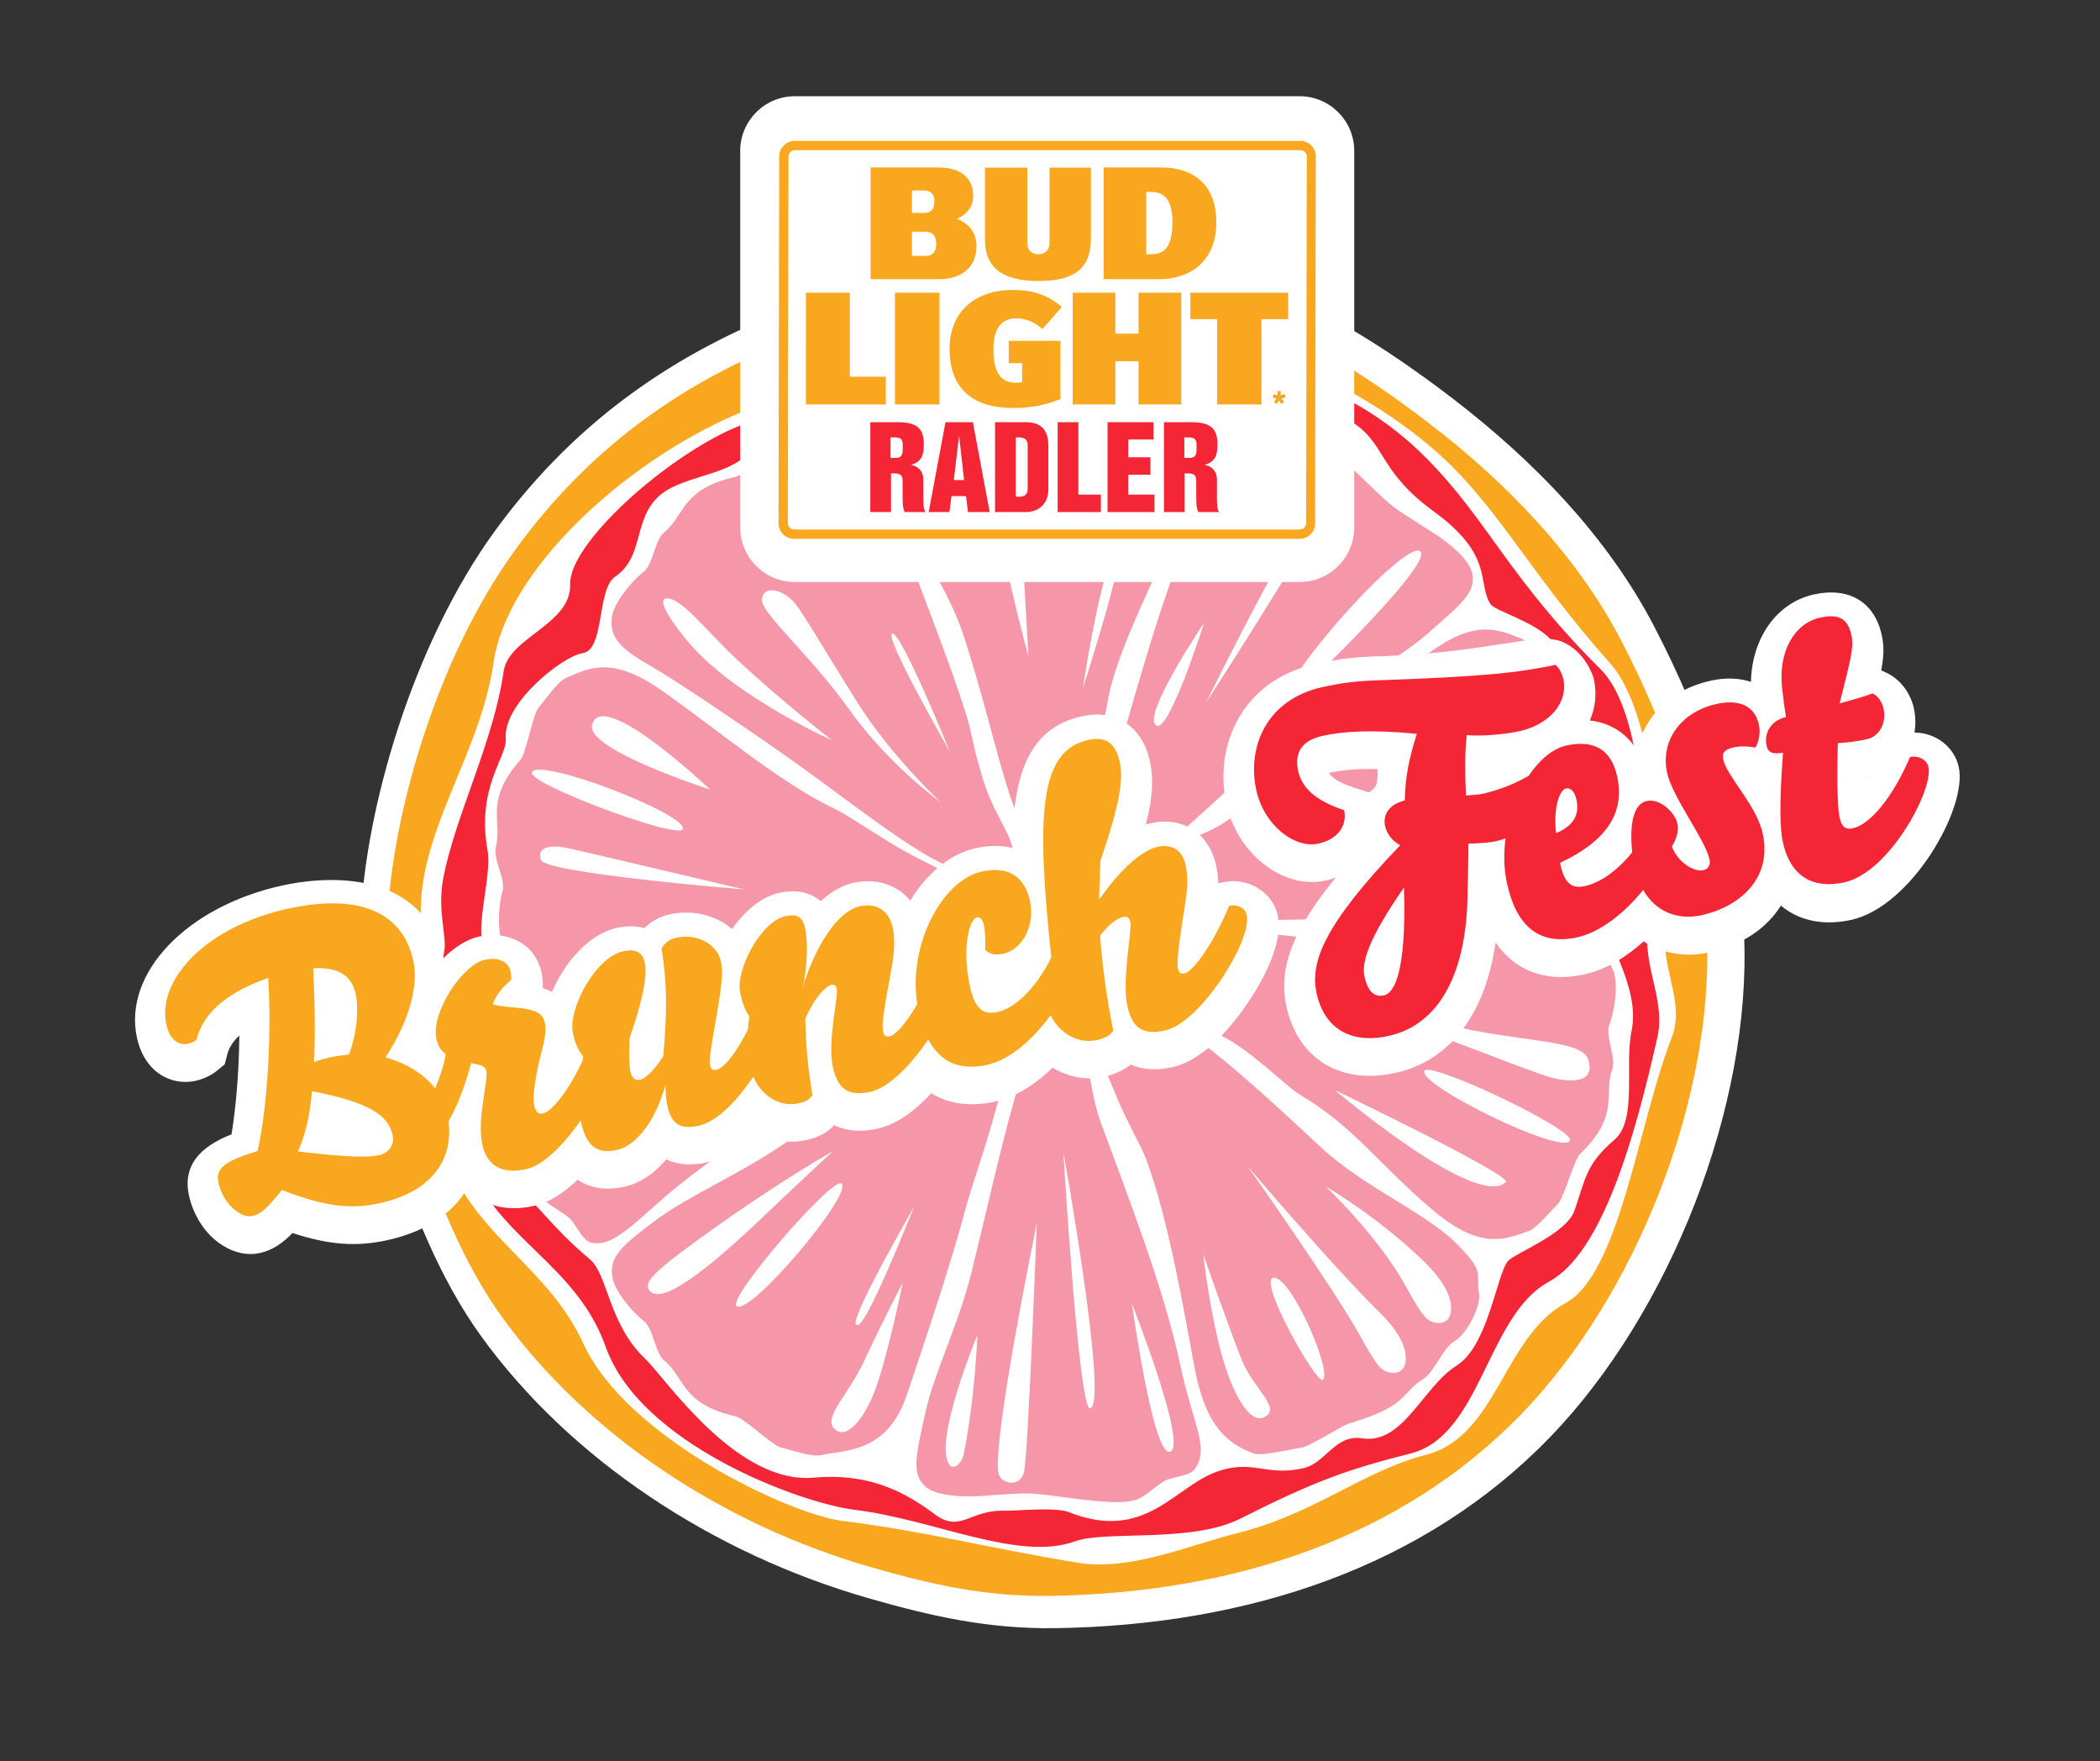 <?xml version="1.0" encoding="utf-8"?>
<!-- Generator: Adobe Illustrator 21.0.0, SVG Export Plug-In . SVG Version: 6.00 Build 0)  -->
<svg version="1.1" id="Layer_2" xmlns="http://www.w3.org/2000/svg" xmlns:xlink="http://www.w3.org/1999/xlink" x="0px" y="0px"
	 viewBox="0 0 1288 1080" style="enable-background:new 0 0 1288 1080;" xml:space="preserve">
<rect x="0" y="0" width="1288" height="1080" fill="#333333" stroke="none"/>
<style type="text/css">
	.st0{fill:#FFFFFF;}
	.st1{fill:#F597A9;}
	.st2{fill:#F9A71E;}
	.st3{fill:#F42534;}
</style>
<g>
	<g>
		<path class="st0" d="M1014.8,384.6C986,329,940.6,282.5,891.4,244.7c-71.7-55-147.7-95.5-246.4-93.7
			c-47.9,0.8-100.1,17.1-143,31.9c-82.6,28.5-147.5,73-198.1,142.2c-51.3,70.3-80,172.1-82.7,239.4c-3,75.5,25.8,188.2,73.7,254.6
			c54.6,75.7,142.4,133.7,238,161c38,10.9,73,18.9,114.5,18.3c118.3-1.8,226-37.5,303-116.8c73.8-76.1,123.9-203.6,119.3-308.1
			C1066.7,503.7,1044.8,442.5,1014.8,384.6"/>
	</g>
	<path class="st1" d="M675.2,688.5c-10.6-28.8-7.4-69.9-24.7-71.2c-18.3-1.4-36.9,91-54.4,161.9c-8.4,34.1-23.2,62.2-28.7,87.7
		c-5.6,26.1-8.8,36.7,0.5,44.9c6.6,5.8,24.1,6.2,32.8,5.6c7.4-0.5,19.2-1.4,26.7-1.6c16.7-0.5,53,8.6,69.1,4
		c5.2-1.5,13.3-9.4,18.1-11.9c4.5-2.3,15.1-2.8,18.1-6.9c9.5-12.9-1-27.4-8.7-63.5C714.3,791.1,691,731.4,675.2,688.5z M591.3,890.7
		c-1.6,8.1-6.8,10.1-8.6,8c-11.3-12.8,16.8-80.1,16.8-80.1S598.1,856,591.3,890.7z M628.2,902c-1.9,10.5-14.2,8.1-15.7,1.8
		c-4.5-18.3,23.4-153.8,23.4-153.8S630.8,887.4,628.2,902z M668.5,863.6c-6.9,0.7-16.3-157.1-16.3-157.1S680.3,862.4,668.5,863.6z
		 M717.6,890.2c-10.4,3.3-23.3-90.6-23.3-90.6S728.8,886.7,717.6,890.2z"/>
	<path class="st2" d="M994.6,393.3c-27.5-53-70.8-97.4-117.8-133.5c-68.4-52.4-140.9-91.1-235-89.4c-45.7,0.8-95.5,16.3-136.4,30.4
		c-78.8,27.2-140.7,69.6-188.9,135.7c-49,67.1-76.3,164.2-78.9,228.3c-2.8,72,24.6,179.5,70.3,242.8
		c52.1,72.2,135.8,127.6,227,153.6c36.2,10.4,69.6,18,109.2,17.4c112.9-1.7,215.5-35.7,289-111.5c70.4-72.6,118.2-194.2,113.8-293.9
		C1044,507,1023.2,448.6,994.6,393.3 M1025.3,636.3c-20.3,51.9-31.9,144.8-65,162.7c-38.2,20.6-42.2,82.1-85.7,93.1
		c-38.2,9.7-67.7,36-115.9,48.1c-30.8,7.7-65.4,23.4-98.2,18c-53.2-8.7-94.3-19.5-143.4-25.5c-32.8-4-132.8-51-159.3-108.8
		c-21.3-46.4-65.4-65.7-82.9-111.7c-23.4-61.4-1.6-87.4-12.6-124.2c-19-63.3,31.1-116.5,40.4-181.7c8-56,78.8-121.8,148.3-152
		c64.8-28.2,122.9-55.1,199.1-60.7c26.7-2,68.1,5.6,114.7,18.8c16.6,4.7,68.4,24.3,112.1,61.1c41,34.5,58.9,75.3,110.9,133.5
		c26,29.1,33.1,117,33.3,169.2C1021.1,598,1033,616.6,1025.3,636.3"/>
	<path class="st1" d="M675.4,537.9c13.9,12,70.1-49.8,126.2-96.7c26.9-22.5,55.5-36.3,75.1-53.6c20-17.7,28.8-24.4,26.2-36.4
		c-1.9-8.6-15.7-19.3-23.1-24c-6.3-4-16.3-10.3-22.5-14.5c-13.8-9.5-37.6-38.4-53.2-44.2c-5.1-1.9-16.3-0.3-21.6-1.2
		c-4.9-0.8-13.8-6.7-18.6-5.2c-15.3,4.8-15.5,22.7-30.7,56.3c-19.6,43.2-36.2,105.1-49,149C675.6,496.9,662.3,526.6,675.4,537.9
		 M871.1,338.1c9.2,7.5-83.1,95.8-83.6,94.4C783.1,418.3,861.9,330.5,871.1,338.1z M819.7,294.6c6,3.6-80,136.3-80,136.3
		S809.5,288.5,819.7,294.6 M738.5,381.9c0,0-20.9,66.1-28.9,63.1C698.7,441,738.5,381.9,738.5,381.9"/>
	<path class="st1" d="M404.8,411.8c15.8,9.7,48.4,31.5,77.1,51.7c59.8,42.1,112.1,89.6,134.8,67.7c12.4-12-4.8-23.9-13.8-53.2
		c-6.4-20.9-6.5-27.3-10.1-39.1c-12.5-40.1-32.7-87.7-46.2-128.4c-12.1-36.5-27.8-38.5-43.4-42c-4.9-1.1-19.5,3.6-24.4,4.9
		c-5.2,1.3-22.3,17.8-27.6,19c-33.3,7.3-30.9,23.5-43.9,34.1c-5.8,4.7-6.7,19.8-12.7,24.3c-7,5.3-18,18.7-19.3,27.4
		C372.7,395.2,389,402.1,404.8,411.8z M582.5,460.8c0,0-41.5-72.3-35.1-72.3C553.2,388.5,582.5,460.8,582.5,460.8 M467.3,367.6
		c0.5-8.5,12.3-7.1,20.2,2.3c5.3,6.3,19.8,31.4,38.2,60.6c20.8,33.1,51.1,61.3,51.1,61.3s-31.3-22.2-56.3-57.2
		C496.6,401.2,466.8,376.1,467.3,367.6z M408.6,367c9.2-0.9,24.3,19.7,44.3,38.3c26.3,24.4,57.3,48.6,57.3,48.6s-58.9-26.4-87-59
		C414.1,384.4,402,367.6,408.6,367z"/>
	<path class="st1" d="M769.6,490.4c-8.4,4.5-13.1,13-31.8,20.8c-28.3,11.8-57.2,34.2-50.1,43c11,13.6,81.2,10.2,154.3,8.6
		c35.1-0.8,70.8,5.6,96.9,4.3c26.6-1.4,34.1-2.2,39.5-13.2c3.9-7.9,2.1-25.2-0.8-33.5c-2.4-7,5.2-20.1,3-27.2
		c-4.8-16,6.2-28.1-17.4-52.8c-3.7-3.9-8.7-27.1-12.3-31.1c-3.3-3.7-12.8-15.8-17.5-17.6c-14.9-5.8-29.1-12.8-59.5,10.7
		C840,428.6,803.5,472.4,769.6,490.4"/>
	<path class="st1" d="M590.6,388.6c23.1,69.4,30.9,138.3,57.4,135.7c17.2-1.6,19-17.2,20.6-47.9c1.1-20.3,8.7-32.9,10.1-42.4
		c5.5-37.9,34.8-85.7,48.1-126.4c11.9-36.6,3.5-50-7-62.1c-3.3-3.8-25.9-11.2-30.5-13.1c-5-2-28.2,0-33.4-1.1
		c-37.8-8-36.1,1.4-52.8,2.2c-7.4,0.4-19.9,11.1-27.4,11.2c-8.8,0.1-25.1,10.8-27.8,19c-3.9,11.7-9.6,8.6-1.9,34.1
		C553.5,322.9,579.5,355.3,590.6,388.6 M685.1,339.2c6.2-1.2-20.9,82.7-20.9,82.7S676.3,340.9,685.1,339.2 M605.2,253.4
		c4.7-13.7,14.3-8.2,17.1-2.8c2,4,2.2,13.7,2.4,26.1c0.6,34.6,6.1,125.8,6.1,125.8s-20.6-73.5-23.4-119.8
		C606.4,267.4,603.3,258.9,605.2,253.4"/>
	<path class="st1" d="M552.8,631.1c25-17.8,55-25.8,50.4-42.5c-4.9-17.7-90.1,8.5-163.8,3.2c-35-2.5-64.2-2.5-90.1,0.9
		c-26.4,3.5-48.7,6.2-53.2,17.6c-3.2,8.2,2.3,24.8,5.8,32.8c3,6.8,7.8,17.6,10.6,24.6c6.1,15.6,9.8,52.8,19.6,66.4
		c3.1,4.4,13.4,9.3,17.3,13c3.6,3.4,7.8,13.3,12.6,14.7c15.4,4.5,30.5-16.7,59.8-39.3C458.1,694.5,512.9,659.6,552.8,631.1"/>
	<path class="st1" d="M948.4,574.6c-26-2.5-59.9,7.8-94.9,5.5c-72.9-4.8-150.9-23.6-158.8,6.9c-4.4,16.7,25.6,34.6,53.4,47.6
		c18.4,8.6,41,31.9,49.2,36.7c33,19.4,48.4,42.8,81.2,70.5c29.4,24.8,43.8,18.4,58.9,13.2c4.7-1.6,14.7-13.3,18.2-16.9
		c3.8-3.8,9.7-26.9,13.6-30.6c24.6-23.6,14.1-36.2,19.7-52c2.5-7-4.6-20.4-1.8-27.3c3.2-8.2,5.8-25.4,2.2-33.4
		C984.3,583.6,974.9,577.1,948.4,574.6 M923.6,724.9c-18.3,17.1-104.8-56.4-104.8-56.4S927.9,720.9,923.6,724.9 M962.9,699.4
		c-4.6,9.3-92.9-33.9-89.3-42.7C876.3,650.1,966.2,692.7,962.9,699.4 M953.6,661.3c-9.2-2-39.8-14.5-76.7-28.1
		c-41.9-15.4-89.2-19.8-89.2-19.8s44.2-1.7,91.3,12.5c44.9,13.5,90.6,10.4,95,23.5C978.4,662.4,967.3,664.3,953.6,661.3z"/>
	<path class="st1" d="M308.2,546.5c-2.5,8.4-3.5,25.8,0.7,33.5c5.9,10.8,12.9,20.8,39.6,21c26.1,0.2,62-17.3,97.1-18
		c73.1-1.6,154.2-2.3,156.2-23c1.7-17.2-20.7-23.4-47-38.1c-17.8-10-33.3-21.3-41.9-25.4c-34.6-16.5-71.2-47.8-106.2-72.5
		c-31.4-22.2-45.2-14.5-59.9-8.1c-4.6,2-13.5,14.5-16.7,18.4c-3.4,4.2-7.4,27.6-10.9,31.6c-22.5,25.6-10.9,37.3-15.1,53.5
		C302.2,526.7,310.4,539.4,308.2,546.5 M435.6,484.2c0,0-75.8-24.4-72.5-39.4C368.4,420.3,435.6,484.2,435.6,484.2 M326.2,473.6
		c3.8-9.6,95.5,25.7,92.6,34.8C416.7,515.2,323.5,480.6,326.2,473.6 M346.8,519.8c6.1,1.1,109.5,25.6,109.5,25.6
		s-121.4-9.9-124.5-18C328.8,519.3,337.7,518.1,346.8,519.8z"/>
	<path class="st1" d="M610.5,681.2c7.8-29.7,33.8-61.5,21.4-73.5c-22.6-21.9-88.2,49.5-148,91.6c-28.7,20.2-60.5,33.2-81.5,48.8
		c-21.4,16-28.5,22.3-26.9,34.5c1.1,8.7,12.3,22.1,19.3,27.4c5.9,4.5,6.9,19.6,12.6,24.3c12.9,10.6,10.5,26.8,43.8,34.2
		c5.3,1.2,22.3,17.7,27.5,19c4.8,1.2,19.5,6,24.4,4.9c15.6-3.5,41.1-1.1,53.3-37.6c13.6-40.7,27.1-80.6,36.5-116.2
		C595.4,729.4,605.1,701.7,610.5,681.2 M398,790.9c-3.2-5,3.3-11.8,43-39.9c41.2-29.1,69.8-45,69.8-45s-18.7,17.2-42.6,40
		C437.8,775,405.3,802.3,398,790.9z M451.7,800.9c-5.8-4.8,59.3-80.1,64.5-75.1C523.1,732.4,459.7,807.5,451.7,800.9z M536.2,853.8
		c-6.4,16.4-17.2,29.6-24.4,22.4s8.7-21,18.4-42c11.4-24.7,23.5-47.6,23.5-47.6S544.1,833.4,536.2,853.8z M525.4,812.3
		c-6.4,0,35.2-72.3,35.2-72.3S529.8,818.1,525.4,812.3z"/>
	<path class="st1" d="M892.6,761.9c-18.6-18.4-56.8-34.4-82.5-58.4c-53.4-49.9-109.7-101.3-131.8-86.4c-14.3,9.7-5.4,26,5.6,53.2
		c6.8,16.9,15.9,32,19.2,40.9c13.2,36,21.7,84.9,29.5,127.1c7,37.8,21.4,47.4,36.4,53c4.7,1.8,23.8-2.9,28.8-3.5
		c5.4-0.6,24.7-13.5,29.9-15c37-11,31-18.5,45.3-27.2c6.4-3.9,12.2-19.3,18.7-22.9c7.7-4.3,16.9-21.5,15.4-30
		C905,780.7,911.6,780.6,892.6,761.9 M775.6,868.9c-10.4,5.5-22.1-19.7-28.2-45.5c-6.6-27.7-9.4-54.3-9.4-54.3s16.8,48.2,23.9,65.5
		C769.2,852,786,863.4,775.6,868.9z M811.2,846.2c-3.9,2.4-41.1-63.1-29.7-62.7C792.6,783.9,817.6,842.3,811.2,846.2z M848.1,839.9
		c-3.6-2.5-8.5-11-14.5-21.8c-17-30.2-68.5-103.1-68.5-103.1s52.3,61.6,80.9,89.6c11,10.8,14.9,19,15.9,24.8
		C864.2,843.6,853.2,843.4,848.1,839.9 M876,809.3c-3.6-2.5-8.5-11-14.5-21.8c-17-30.2-48.3-59.9-48.3-59.9s32.1,18.5,60.6,46.4
		c11,10.8,14.9,19,15.9,24.8C892,813,881,812.8,876,809.3"/>
	<path class="st3" d="M981.7,410.4c-56.1-55.8-69.1-91.3-106.8-129.4c-45.9-46.3-93.6-51.6-110.7-61.8
		c-41.6-24.8-77.3-7.8-110.6-16.1c-18.3-4.5-72.4,0-114.6,29.7c-20.4,14.4-63.2,18.6-88.6,29.6c-43.4,18.9-101.5,71.3-100.7,95.9
		c0.8,24.6-37.8,32.4-40.8,53.4c-6.2,43.6-30.3,89.8-37.2,127.8c-3.4,18.8,2.4,35.1,0.8,43.7c-7.1,39-8,69,15.4,130.3
		c17.5,46,65.7,61.9,83.6,112.4c21.2,59.9,119.7,95.9,152.5,99.9c49.1,6,100.6,31.9,135.2,19.4c19.1-6.9,71.7,1.2,101.6-14
		c46.4-23.4,66.1-30.2,104.3-39.9c43.5-11,46.8-84.8,85-105.4c33.1-17.9,53-90.3,66.4-149.7c4.7-20.6-6.3-38.9-6.3-60.7
		C1010,523.4,1009.3,437.9,981.7,410.4z M1000.7,632.2c-4.5,21.9,3.8,54.6-10.7,66.9c-17.3,14.7-17.7,24.2-24.3,43.2
		c-5.1,14.6-37.2,26.3-41,31.2c-6.8,8.7-12.1,51.9-31.2,63.8c-20.7,12.9-32.8,48.6-58,44.7c-16.9-2.6-22.2,15.3-36.4,18.4
		c-23.2,5.1-31.1-6.1-53.7,2.4c-25.5,9.6-43.5,42.9-90,24.4c-8.1-3.2-33.7-0.6-39.1-0.8c-21.5-0.9-27.1,14.1-43.2,2
		c-20.5-15.4-42.5-25.1-74.1-22.3c-47.5,4.2-90.7-60.9-103.2-72.8c-22.4-21.1-23.1-51.8-33.8-60.9c-25.8-21.8-30.1-32.7-45.9-44.1
		c-22.7-16.4-9-59.1-34.1-92.7c-16.6-22.2,24.4-40.6,16.7-50.6c-9.5-12.3,3.4-46.1,0.3-63.7c-6.9-38.7,12.1-57.2,11.2-68.3
		c-1.8-21.8,35.1-50.8,47.2-52.5c13.6-1.9,8.5-39.2,19.9-46.9c18.1-12.4,10.7-35.1,27.2-49.7c11.8-10.4,35.5-12.2,48.6-21.1
		c12.6-8.5,15.6-18.9,30-24.2c12.3-4.6,37.8,4.7,46,2.1c8.6-2.8,13.5-17.2,31.3-21c22.8-4.9,34-22.5,58.2-22.9
		c1.8,0,22.3,4.9,24.1,5.8c6.2,3.1,16.1-0.4,22.8,0.8c62.3,11.5,64.2,26.2,77,26.6c7.8,0.3,11.6-13.4,24.1-3.7
		c22.8,17.7,45.6,2.7,60.5,11.2c23.5,13.5,16.9,30.4,52.5,56.3c37.4,27.2,26.1,44.1,34.7,56.8c2.8,4,27.5,10.9,36.9,21.7
		c11.9,13.8,14.6,29.1,17.4,38.2c3.3,10.8,20.5,23.6,22.4,50c1,14.3-9.1,28.3-0.3,44.6c9.3,17.3-2.2,32.4-3.5,41.9
		C985.2,579.1,1006.1,605.8,1000.7,632.2"/>
	<path class="st0" d="M750,541l-2.8,0.6c-0.1-3.7-0.5-7.4-1.4-11.2c-4.2-19.3-20.4-29.8-39.4-25.7c-1.2,0.3-2.4,0.6-3.6,1
		c4.2-16.8,4.8-28.2,2.6-38.3c-2.3-10.9-7.3-18.9-14.6-23.9c-7.5-5.1-16.6-6.5-27.1-4.3c-33,7.1-42.7,36.7-42.7,80.8
		c-5.9-1.5-13.4-1.9-22.5,0.1c-16,3.5-30.1,15.6-40.2,32.1c-1.9-2.2-4-4.2-6.3-5.8c-7.9-5.5-17.9-7.3-28.3-5.1
		c-7.2,1.6-14,5.4-20.3,11.3c-0.7-0.6-1.4-1.1-2.2-1.7c-9.5-6.4-19.9-4.1-23.3-3.4c-11,2.4-21.2,11.2-28.9,22.2
		c-6.7-5.8-15.6-9.4-25.1-10l-4.6-0.1c-2.7,0.1-5.4,0.4-8.2,1c-6.1,1.3-11.7,4.3-15.9,8.5c-4.7-1.3-10.3-1.5-16.9-0.1
		c-16.8,3.6-31.8,20.8-39.8,39.2c-1.8-0.9-3.7-1.7-5.6-2.3c0.2-3.2-0.1-6.4-0.8-9.7c-3.6-16.7-19.7-25.9-38.4-21.9
		c-7.2,1.6-14.8,6.4-21.7,13.2c-14.1-58.1-78.8-48.9-98.4-44.6c-58.9,12.7-98.2,53.8-89.6,93.5c1.8,8.2,5.5,15,10.7,19.7
		c6.9,6.2,16,8.6,25.1,6.7c4.8-1,9.6-3.3,13.1-6.1l4.9-4l1.6-6.1c1.1-4.2,3.5-8,7.4-11.6c-0.2,21.5-2,43.6-4.8,60.6
		c-14.2,5.6-30.8,15.8-26.1,37.4c2.3,10.6,7.8,20.1,15.4,26.8c6.9,6,14.8,9.2,22.4,9.2c1.9,0,3.7-0.2,5.5-0.6
		c8.4-1.8,14.7-6.6,20.2-12.3c22.3,7.3,39.2,8.5,57.6,4.5c25.6-5.5,41.3-17.7,49.8-32c3.2,3.6,6.6,6.1,9.6,7.7
		c8.6,4.7,19,5.8,30.9,3.2c9.8-2.1,19-8.4,27-16.1c9.5,6.6,20.7,6.1,28.4,4.4c9.6-2.1,18.5-8,26-16.9c10.2,5,20.7,2.7,24.3,2
		c10.2-2.2,20.5-8.7,30.5-19.3c9,5.7,19.8,7.9,30.4,5.6c7-1.5,12.8-3.8,17.7-9.3c7.4,3.7,16.4,4.5,26.7,2.2
		c12.4-2.7,23.8-11.9,32.9-21.7c10.7,6.6,23.8,8.4,38.8,5.2c14.1-3.1,26.3-11.8,35.6-20.9c9.3,5.7,20.5,8,31.4,5.6
		c6.7-1.5,12.2-4,16.5-7.5c7.2,3.2,15.7,3.8,25.5,1.6c20.1-4.4,37.6-26.5,46.3-39.4c8.5-12.6,22.2-36.4,18.4-53.8
		C780.4,546.9,765.3,537.7,750,541"/>
	<path class="st0" d="M1201.4,470.5L1201.4,470.5c-2.7-12.6-14.2-21.2-27.2-21.3c0.8-4.6,0.7-9.6-0.3-14.6
		c-2.1-10-8.9-18.6-17.6-22.4l-2.5-1.1c1.7-9,1.8-14.6,0.4-21.4c-4.4-20.5-20-29.9-41.6-25.2c-22.9,5-38.1,26.8-38.7,53.6
		c-6.9-2.2-15.1-2.8-24.7-0.7c-24,5.2-40.8,21.9-45.2,42.5c-6.5-10.4-16.5-16.7-28.9-18.1c3.5-7.9,4.3-16.6,2.5-25.3
		c-0.3-1.4-5.2-17.4-20.1-23.2c-14.9-5.7-44.8,6.7-107.9,9c-19.8,0.5-28.6,1.8-42.1,4.7c-46.3,10-62.9,50.7-55.4,85.6
		c3.1,14.3,10.8,27.3,21.8,36.3c11.9,9.8,26,13.9,38.9,11.1c2.4-0.5,4.5-1.2,6.5-1.9c-26.9,32.8-35.3,55.8-30.3,79
		c5.8,27,25.2,42.6,51.1,42.6c4.9,0,10.1-0.6,15.4-1.7c33.7-7.3,55.5-35.9,61.8-80.1c12,17.5,30.9,24.7,54,19.7
		c14.5-3.1,27.1-11.6,36.8-20.3c11.2,7.3,25.2,9.9,39.7,6.8c21.9-4.7,36.2-15.6,44.5-28.8c7.9,6.7,18,10.3,29.6,10.3
		c4.3,0,8.8-0.5,13.5-1.5C1172.4,555.9,1206.8,495.5,1201.4,470.5 M1146,477.2v-0.4c0.1,0,0.2,0,0.3-0.1L1146,477.2z M844.9,471.6
		c0,0,0.7,8.3-1.6,11c-2.2,2.7-3.9,3.3-3.9,3.3l-9.1-3c-4-1.3-13.1-4.7-15.2-9c0.1,0,0.1,0,0.2,0
		C823.4,472.1,833.2,471.3,844.9,471.6"/>
	<path class="st2" d="M753.9,555.4c-10.7,25.7-22.9,40.6-27.3,41.5c-2.1,0.5-3.5-0.2-4.1-2.8c-1.3-6,2.5-27.1,4.2-38.5
		c1.6-9.9,2.1-17.8,0.5-25.2c-1.8-8.4-7.8-13.1-16.9-11.2c-9.4,2-22.4,12.8-36.2,32.5l0.8-23.8c12-34.9,14.2-50.1,11.9-60.5
		c-2.6-12.2-8.9-15.9-19.2-13.7c-30.3,6.6-32.1,45.8-22.8,133.4c-8.8,17.9-21.6,31-33,33.5c-9.3,2-14-2.5-16.9-15.7
		c-5.2-24.2-0.2-41.4,4.3-42.4c1.5-0.3,3.4,0.9,4.2,4.4c0.7,3.1,1.1,8.7,0.9,15.6c2.5,2.5,5.9,3.5,11.2,2.3
		c11.4-2.5,19.5-17.1,16.2-32.4c-3.2-14.7-13.1-21.5-29.4-18c-24.6,5.3-45.5,45.4-39.7,81.4c-7,11.9-13.5,19-16.8,19.7
		c-2.2,0.5-3.6-0.2-4.2-2.8c-1.3-6,2.7-24.7,4.7-36.2c2.6-12.6,2.6-21.5,1.2-27.8c-2-9.4-9.1-15.4-20.1-13
		c-10.4,2.3-24.6,16.7-35.5,50.6c3.9-13.2,3.3-30.6,2-36.6c-1.6-7.2-4.3-9.6-12.4-7.8c-14.8,3.2-30.6,33-27.5,47.1
		c1.1,4.9,2.7,10.3,5.6,14.3c-0.4,2.8-0.7,5.5-0.9,8.1c-8,15.7-14.9,23.6-19.2,24.6c-1.9,0.4-3.5,0-4.1-3.1c-1-4.6,4.3-29,6.3-43.8
		c1.5-10.4,1.4-15.3,0.4-19.7c-2.1-9.9-14-17.3-27.3-14.4c-3.6,0.8-7.3,3.1-9,6.7c3.3,20.8,3.5,38.4,1,66
		c-3.7,6-10.1,13.5-14.1,14.4c-3.3,0.7-5.3-1.3-6.1-5.2c-0.8-3.8-0.9-11.3-0.4-20.5c7.9-22.7,11-38.2,9.3-45.9
		c-1.6-7.2-6.1-8.7-13.5-7.1c-16.7,3.6-33.8,35.4-30.6,50.2c1.1,4.9,2.6,9.7,6.3,14.2c-0.2,1-0.3,1.9-0.5,2.9
		c-8.1,17.6-18.6,30.9-24.2,32.1c-3.2,0.7-4.6-1.5-5.3-4.9c-1.3-5.9,0.9-18.8,4-31c2.2-8.6,3.6-14.7,2.5-19.6
		c-1.2-5.7-4.9-8.5-19.8-9.6c-4.4-0.3-9.2-1-12.2-1.8c2-6.1,6.2-10.6,11.3-15c0.2-1.6,0-3.3-0.3-5c-1.4-6.5-7.7-9.1-15.8-7.4
		c-13.4,2.9-33.3,32-29.7,48.8c1,4.6,3.3,7.3,5.7,9.1c-1.4,8.1-3.7,14.1-6.5,21c-5.8-7.4-15.3-14.7-30.5-19
		c14.3-21.7,20.5-43.8,17.1-59.2c-5.9-27.3-29.6-42.2-76.4-32.1c-51.3,11.1-80.9,44.1-75.1,71c1.9,8.6,6.8,13.3,13.3,11.9
		c1.9-0.4,4-1.3,5.2-2.4c5-19.7,23.8-30.8,44-37.9c2.1,33.3-0.2,77.9-6.5,106.1c-18.3,5.7-26.1,9.9-24.1,19
		c3.2,14.8,14.8,22.2,20.7,20.9c5.8-1.2,10-5.7,18.3-16c27,10.5,42.7,11.8,59.5,8.2c32.5-7,45.7-26.9,42.7-50.3
		c5.9-10.5,9.5-20.1,13.9-35.7c5.8,1,8.7,1.9,9.3,4.8c1.3,6.2-5.9,29.2-2.5,45c2.9,13.6,12.5,18.4,27,15.2
		c10.5-2.3,23.2-15.2,33.3-29.8c3.1,13.9,8.4,21,22.1,18.1c10.8-2.3,23.1-15.5,29.9-39.9c0.2,5.3,0.5,9.5,1.2,12.8
		c2.7,12.5,9.4,14.3,19.2,12.2c10.1-2.2,20.9-12.6,30-25.1c1.2-1.6,2.4-3.3,3.5-5c4.9,11.3,15.8,18.9,27.4,16.4
		c5.5-1.2,7-2.3,8.9-5.2c-2.8-16.4-3.8-27.5-4.4-46.7c6.5-15,13.6-20.3,15.8-20.8c1.9-0.4,3.1,0.3,3.5,2.3
		c1.1,5.3-5.8,32.1-2.4,47.9c2.9,13.3,9,18.4,23,15.4c11.3-2.4,25.2-16.7,35.5-32.1c7.2,13.5,18.8,19.3,36.1,15.6
		c14.2-3.1,28.5-16.1,39-30.5c4.7,10.2,16.1,17.9,28.1,15.3c4.8-1,8.6-2.9,10.3-5.8c-4.5-22.4-6.7-40.7-8.1-58.2
		c5.3-7,10.3-10.7,14.4-11.6c2.6-0.6,3.7,1.2,4.2,3.1c1.1,5.3-5.3,35.5-1.9,51.3c2.8,13.2,8.9,18.4,23.1,15.3
		c22-4.8,53.5-55.5,50.2-70.6C763.9,556.4,758.4,554.4,753.9,555.4 M218.2,609.8c1.8,8.4,1.1,22.4-4.1,36.8c-3.9,0.4-8,1-11.6,1.8
		c-4,0.9-7.4,1.8-9.9,2.9c0.7-14.1,0.7-32.5-0.5-57.6C209.1,592.9,216,599.3,218.2,609.8 M232.3,708.4c-9,2-29.2,0.1-49.5-2.3
		c5.2-12.2,7.6-24.4,8.5-37c34.1,6.6,46.8,14.4,49.5,26.9C242.2,702.3,238.3,707.1,232.3,708.4"/>
	<path class="st3" d="M1056.9,465.7c-0.9-4.4,1.3-6.3,6.4-7.4c3.8-0.8,8.2-0.8,13.3,0.1c2.2-3.5,3.3-8.9,2.2-14
		c-2.5-11.5-11.9-15.7-25.7-12.8c-21.7,4.7-35,22.2-30.6,42.3c3.2,14.9,23.3,40.8,26,53.1c0.9,4-1.4,6.1-3.8,6.6
		c-5.4,1.2-15.2-4.2-19.3-14.4c3-5.3,4.4-9.5,3.3-14.5c-1.3-6-10.3-15.4-18.7-13.5c-9.4,2-10.4,17.9-8.9,31.4
		c-8.8,11-19.4,18.7-29.2,20.8c-9.3,2-12.8-3.5-15.1-14.3c31.1-14.6,39.4-32.6,35.1-52.8c-3.6-16.8-14.4-22.7-30.9-19.2
		c-8.5,1.8-16.7,8.7-23.3,18.5c0,0-2.2,1.4-3.7,2.1c-5.1,2.7-12.7,6.2-24.3,9c-3.2,0.7-6.6,0.7-10.6,1.1c-0.6-15.7-0.7-25.5,0.5-37
		c11.4,0.8,24.1-0.7,32.2-2.4c17.9-3.9,30.3-17.1,27-32.2c-0.6-2.9-2.8-7.2-4.8-8.5c-23.2,4.8-41.7,7-104.2,9.3
		c-19,0.5-26.8,1.8-38.5,4.3c-34.1,7.4-46.6,36.2-40.8,63.1c4.7,21.7,23.6,36.1,38.1,32.9c12.8-2.8,17.7-11.9,15.8-20.5
		c-18.5-6.1-26.1-14.4-28.2-24c-2.4-11.3,2.2-18.8,15.1-21.6c12.9-2.8,30.6-3.9,57.7-1.2c-4.9,15.5-7.1,26.4-7.4,40.8
		c-3.4,1-6.1,2.1-8,3.8c-4,3.4-5,7.8-4.1,11.9c1.1,4.9,4.5,9.3,9.3,11.8c-48.2,50.2-55.2,72.6-51.3,90.7c4.5,20.8,20,31.5,43.9,26.3
		c34-7.4,48.4-43.1,48.7-87.8c0-3.5,0.7-26,0.5-30.2c2,0,4-0.1,5.9-0.2c3.4-0.2,7.5-0.5,10.7-1.2c2.2-0.5,4.2-1.1,6.2-1.8
		c-1.2,9.2-1.1,18.6,0.9,27.6c5.6,25.9,19.5,38.2,42.9,33.1c14.7-3.2,29.5-15.3,40.6-29.1c7.8,13.6,21.4,18.7,35.9,15.5
		c21.5-4.7,43.7-21.2,37.4-50.2C1077.2,493.5,1059.3,476.4,1056.9,465.7 M848.7,610.4c-5.3,1.1-9.6-1.7-11.8-11.5
		c-1.9-8.9,2.3-23,24.2-54.7C862.5,586.8,857.6,608.5,848.7,610.4 M960.4,483.5c2.9-0.6,5.4,1.8,6.5,6.9c1.5,7.1,0.3,15.2-12.5,20.5
		C952.5,493.9,957,484.3,960.4,483.5"/>
	<path class="st3" d="M1182.8,470.3c-1.1-4.9-6.8-7.1-11.3-6.1c-11.4,26.5-25.2,41.5-35,43.7c-5,1.1-7.1-1.3-8.3-7
		c-0.8-3.6-1.8-17.4-1-45.2c7.1-0.4,12.1-1.2,17.7-2.4c7.9-1.7,12.3-10,10.3-19c-0.8-3.6-3.3-7.6-6.7-9.1c-3,1.3-12.8,4.2-20.2,6.1
		c7.1-28.2,8.8-34.4,7.2-41.9c-2.2-10.3-8.1-13.1-19-10.7c-16.3,3.5-25.9,21.4-23.5,43c1,9,1.6,12.9,2.4,18
		c-9.8,2.3-13.5,10.3-11.9,17.6c1.1,5.3,5.2,4.9,10.1,4.3c-2.5,32.4-1.7,47.5-0.2,54.5c4.8,22.1,19.2,29,37.6,25
		C1158.6,535.3,1185.9,484.4,1182.8,470.3"/>
	<g>
		<path class="st0" d="M797.1,59H487.5C469,59,454,74.1,454,92.5v230.9c0,18.5,15,33.5,33.5,33.5h309.6c18.5,0,33.5-15,33.5-33.5
			V92.5C830.6,74.1,815.6,59,797.1,59z"/>
	</g>
	<g>
		<g>
			<g>
				<path class="st2" d="M773.7,195.7V248h-27.2v-52.3h-16.4v-16.2h60v16.2H773.7z M637,172.3c21.7,0,32.1-7.5,32.1-26v-43.5h-25.4
					v46.1c0,5-3.2,7-6.8,7c-3.7,0-6.8-1.9-6.8-7v-46.1h-26v43.5C603.9,163.5,614,172.3,637,172.3z M724.5,248v-68.5h-26.2v25.1
					h-14.2v-25.1h-26.2V248h26.2v-26.5h14.2V248H724.5z M621.7,250.2c10.7,0,20.4-2,28.7-5.5V209h-31.7v13.7h8.2v11.6
					c-0.8,0.2-2.5,0.4-4,0.4c-10.3,0-13.6-8.2-13.6-20.7c0-13.2,5.5-18.8,13.9-18.8c6.8,0,12.2,3,16.2,6.6l11.8-13.6
					c-7.8-6.8-17-10.4-30-10.4c-22.8,0-38.8,13.1-38.8,36.3C582.5,238.9,597.1,250.2,621.7,250.2z M548.9,248h27.3v-68.5h-27.3V248z
					 M543.3,248v-17h-22.1l0-51.5h-26.9V248H543.3z M711,171.2c18,0,35-10.1,35-34.9c0-24.1-15.2-33.6-33.6-33.6h-35.5v68.5H711
					 M705.6,117.7c5,0,13.5,0.7,13.5,18.6c0,18.2-7.5,19.6-13.4,19.6h-2.7v-38.3L705.6,117.7 M576,171.2c12.5,0,22.9-6.2,22.9-20.5
					c0-8.8-5.7-14.1-11.9-16.5c6.3-2.9,9.9-7.8,9.9-14.2c0-11.2-8.3-17.3-21.1-17.3H534v68.5H576 M567,116.8c3.5,0,6.1,2,6.1,6.6
					c0,5.5-2.6,7.2-6.3,7.2h-7.5v-13.8H567 M567.7,142.1c3.3,0,6.5,1.6,6.5,7.3c0,6.1-3.1,7.5-6.5,7.5h-8.4v-14.8H567.7"/>
			</g>
			<g id="XMLID_1_">
				<path class="st2" d="M788.5,243.6L788.5,243.6l-0.6-1.9l0-0.1l-2.1,0.7c-0.1,0-0.2,0.1-0.3,0.1c0-0.1,0-0.2,0-0.3v-2.3h-2v2.3
					c0,0.1,0,0.2,0,0.3l-0.1,0c0,0-0.1,0-0.1,0l-2.2-0.7l-0.6,1.9l2.1,0.7c0.1,0,0.2,0,0.2,0.1l0.1,0c-0.1,0.1-0.1,0.1-0.2,0.2
					l-1.3,1.8l-0.1,0.1l1.6,1.1l0.1,0.1l1.3-1.8c0,0,0-0.1,0.1-0.1c0-0.1,0.1-0.1,0.1-0.2l0.1,0.1c0,0,0,0.1,0,0.1l1.3,1.9l1.7-1.2
					l-1.3-1.8c-0.1-0.1-0.1-0.2-0.2-0.3c0.1,0,0.2-0.1,0.2-0.1L788.5,243.6z"/>
			</g>
		</g>
		<g>
			<g>
				<path class="st2" d="M797.2,330.4H487c-5.3,0-9.5-4.3-9.5-9.5l0.4-225c0-5.2,4.3-9.5,9.5-9.5h310.1c5.3,0,9.5,4.3,9.5,9.5
					l-0.4,225C806.7,326.1,802.4,330.4,797.2,330.4z M487.5,92.1c-2.1,0-3.9,1.7-3.9,3.8l-0.4,225c0,2.1,1.7,3.8,3.9,3.8h310.1
					c2.1,0,3.9-1.7,3.9-3.8l0.4-225c0-2.1-1.7-3.8-3.9-3.8H487.5z"/>
			</g>
		</g>
		<g>
			<g>
				<path class="st3" d="M533.7,258.9h16.8c11.3,0,16.1,3.4,16.1,13.3c0,6.5-0.9,10.7-7.7,12.8v0.1c4.5,0.9,7.4,4.1,7.4,8.8v9.7
					c0,3.7-0.1,8.6,1.3,10.4H555c-1.4-1.8-1.4-6.8-1.4-10.4v-8.8c0-3.2-1.2-4.5-4.8-4.5h-2.3V314h-12.7V258.9z M546.3,280.8h3.1
					c4.3,0,4.3-2.9,4.3-6.5c0-3.9,0-6.1-5-6.1h-2.5V280.8z"/>
			</g>
			<g>
				<path class="st3" d="M579.9,258.9h16.8L607,314h-13.3l-1.2-9.8h-8.9l-1.3,9.8h-12.7L579.9,258.9z M585,294.4h6.3l-3-27h-0.1
					L585,294.4z"/>
			</g>
			<g>
				<path class="st3" d="M610.3,258.9h18.9c10.8,0,13.8,6.3,13.8,14.8v26.2c0,10.1-7.1,14.1-13.8,14.1h-18.9V258.9z M623,304.6h2
					c3.4,0,5.3-1.4,5.3-4.7v-27c0-3.2-1.9-4.7-5.3-4.7h-2V304.6z"/>
			</g>
			<g>
				<polygon class="st3" points="648.7,258.9 661.4,258.9 661.4,303.3 675.2,303.3 675.2,314 648.7,314 				"/>
			</g>
			<g>
				<polygon class="st3" points="679.3,258.9 707.5,258.9 707.5,269.5 692,269.5 692,280.4 705.6,280.4 705.6,291.1 692,291.1 
					692,303.3 708.1,303.3 708.1,314 679.3,314 				"/>
			</g>
			<g>
				<path class="st3" d="M713.8,258.9h16.8c11.3,0,16.1,3.4,16.1,13.3c0,6.5-0.9,10.7-7.7,12.8v0.1c4.5,0.9,7.4,4.1,7.4,8.8v9.7
					c0,3.7-0.1,8.6,1.3,10.4h-12.6c-1.4-1.8-1.4-6.8-1.4-10.4v-8.8c0-3.2-1.2-4.5-4.8-4.5h-2.3V314h-12.7V258.9z M726.5,280.8h3.1
					c4.3,0,4.3-2.9,4.3-6.5c0-3.9,0-6.1-5-6.1h-2.5V280.8z"/>
			</g>
		</g>
	</g>
</g>
</svg>
